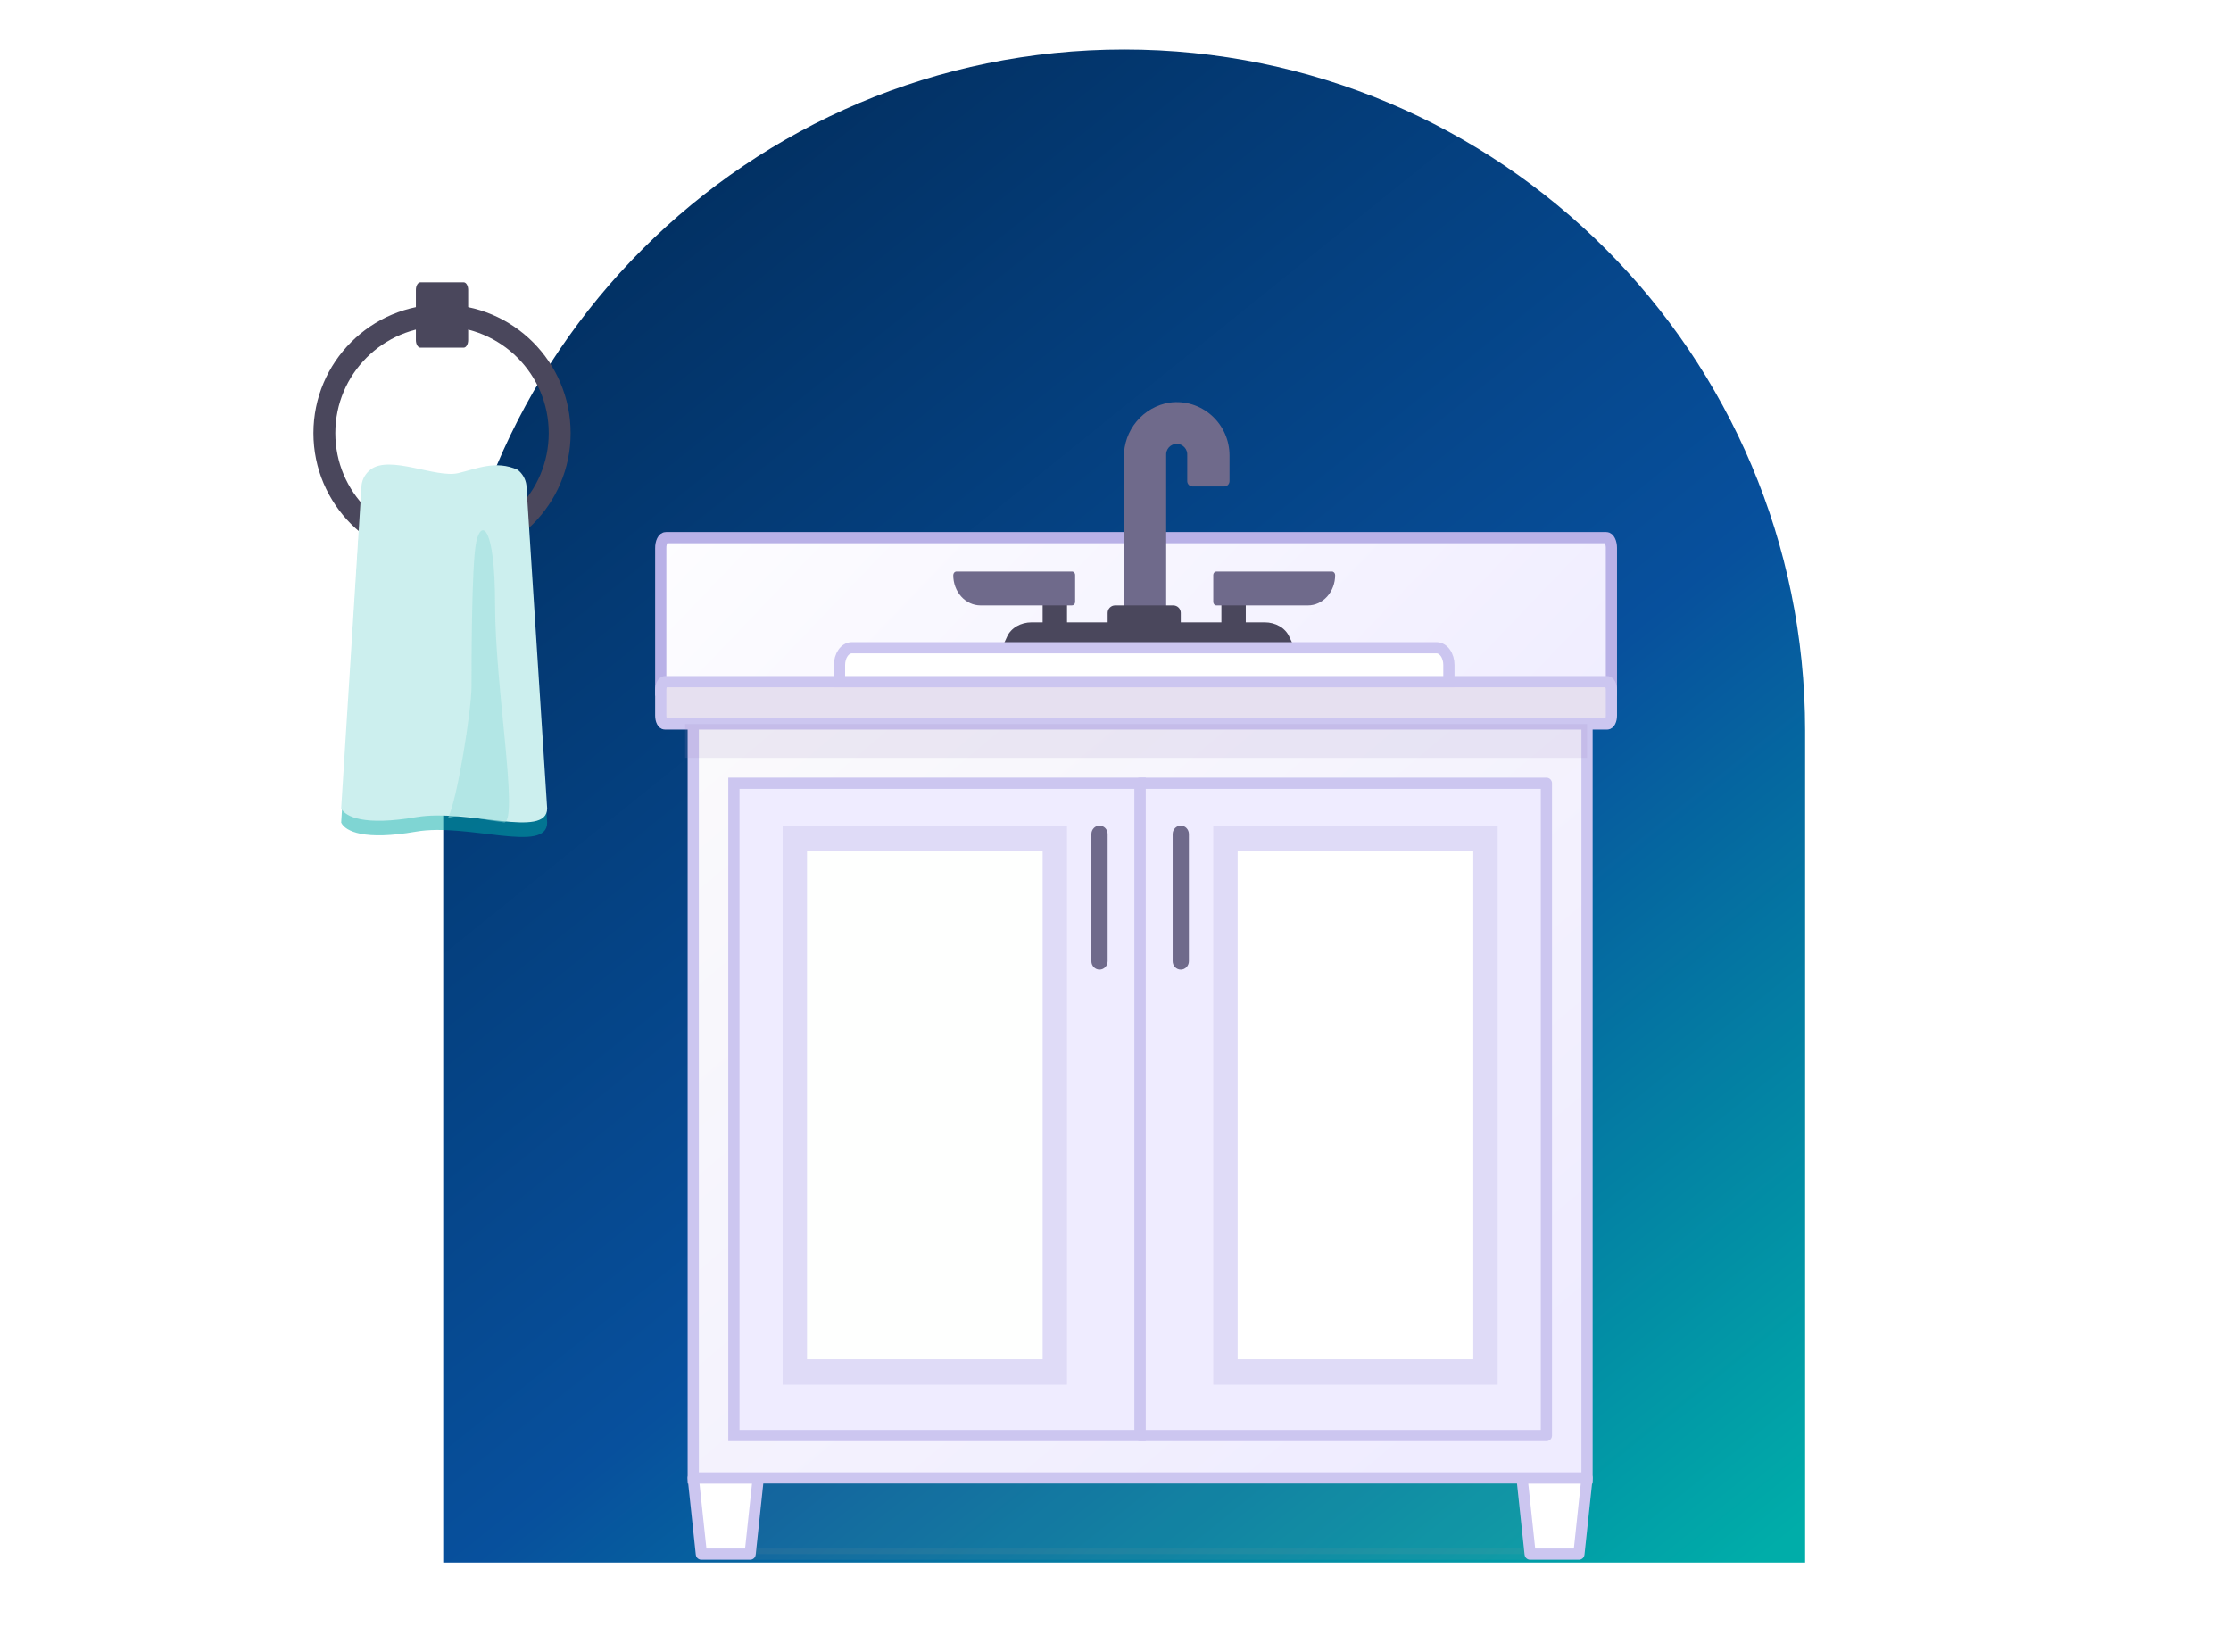 <?xml version="1.0" encoding="UTF-8"?><svg width="901" height="667" viewBox="0 0 901 667" fill="none" xmlns="http://www.w3.org/2000/svg">
<g clip-path="url(#clip0_17_3029)" filter="url(#filter0_d_17_3029)">
<path d="M179 291C179 139.122 302.122 16 454 16C605.878 16 729 139.122 729 291V627H179V291Z" fill="url(#paint0_linear_17_3029)"/>
<path opacity="0.1" d="M634.367 230.21H279.97V300.332H289.136V592.794L292.191 623.579H634.367V230.21Z" fill="#989797" stroke="#989797" stroke-width="4.528" stroke-linejoin="round"/>
<path d="M637.649 623.579H617.96L614.679 592.794H640.931L637.649 623.579Z" fill="white" stroke="#CCC6F0" stroke-width="4.528" stroke-linecap="round" stroke-linejoin="round"/>
<path d="M302.94 623.579H283.252L279.97 592.794H306.222L302.94 623.579Z" fill="white" stroke="#CCC6F0" stroke-width="4.528" stroke-linecap="round" stroke-linejoin="round"/>
<path d="M640.93 274.678H279.97V592.794H640.93V274.678Z" fill="url(#paint1_linear_17_3029)" stroke="#CCC6F0" stroke-width="4.528" stroke-miterlimit="10"/>
<path d="M268.988 213.11H648.701C649.251 213.11 649.778 213.546 650.167 214.322C650.556 215.098 650.775 216.151 650.775 217.248V274.678H266.845V217.385C266.836 216.819 266.885 216.254 266.989 215.727C267.093 215.199 267.251 214.72 267.452 214.32C267.653 213.919 267.893 213.604 268.157 213.396C268.421 213.188 268.704 213.091 268.988 213.11Z" fill="url(#paint2_linear_17_3029)" stroke="#B9B1E7" stroke-width="4.528" stroke-miterlimit="10"/>
<path d="M268.542 271.257H649.079C650.016 271.257 650.776 272.774 650.776 274.644V284.974C650.776 286.844 650.016 288.36 649.079 288.36H268.542C267.605 288.36 266.845 286.844 266.845 284.974V274.644C266.845 272.774 267.605 271.257 268.542 271.257Z" fill="#E6E0F0" stroke="#CCC6F0" stroke-width="4.528" stroke-miterlimit="10"/>
<path d="M460.45 312.304H296.378V575.691H460.45V312.304Z" fill="#EFECFF" stroke="#CCC6F0" stroke-width="4.528" stroke-miterlimit="10"/>
<path d="M430.917 329.407H316.066V555.167H430.917V329.407Z" fill="#DFDBF7"/>
<path d="M421.073 339.669H325.911V544.905H421.073V339.669Z" fill="url(#paint3_linear_17_3029)"/>
<path d="M447.324 384.137V332.828C447.324 330.939 445.855 329.407 444.043 329.407C442.23 329.407 440.761 330.939 440.761 332.828V384.137C440.761 386.026 442.23 387.558 444.043 387.558C445.855 387.558 447.324 386.026 447.324 384.137Z" fill="#6F6A8B"/>
<path d="M460.45 575.691H624.523V312.305H460.45V575.691Z" fill="#EFECFF" stroke="#CCC6F0" stroke-width="4.528" stroke-linecap="round" stroke-linejoin="round"/>
<path d="M604.835 329.407H489.984V555.167H604.835V329.407Z" fill="#DFDBF7"/>
<path d="M594.99 339.669H499.828V544.905H594.99V339.669Z" fill="white"/>
<path d="M480.139 384.137V332.828C480.139 330.939 478.67 329.407 476.858 329.407C475.045 329.407 473.576 330.939 473.576 332.828V384.137C473.576 386.026 475.045 387.558 476.858 387.558C478.67 387.558 480.139 386.026 480.139 384.137Z" fill="#6F6A8B"/>
<path opacity="0.15" d="M640.931 288.36H276.689V302.043H640.931V288.36Z" fill="#9E88C2"/>
<path d="M503.109 230.21H493.265V250.734H503.109V230.21Z" fill="#4A475C"/>
<path d="M491.264 226.79H537.892C538.24 226.79 538.574 226.943 538.821 227.217C539.067 227.491 539.205 227.862 539.205 228.249C539.205 231.491 538.046 234.6 535.983 236.892C533.92 239.184 531.122 240.472 528.205 240.472H491.264C490.924 240.472 490.599 240.322 490.358 240.055C490.118 239.788 489.983 239.427 489.983 239.049V228.103C490.008 227.745 490.154 227.411 490.392 227.167C490.629 226.923 490.941 226.789 491.264 226.79Z" fill="#6F6A8B"/>
<path d="M421.073 250.734H430.917V230.21H421.073V250.734Z" fill="#4A475C"/>
<path d="M432.82 240.468H395.937C394.494 240.463 393.065 240.143 391.733 239.526C390.401 238.91 389.191 238.008 388.174 236.874C387.156 235.739 386.35 234.393 385.801 232.913C385.253 231.434 384.973 229.848 384.977 228.249C384.977 227.863 385.115 227.493 385.362 227.22C385.608 226.947 385.942 226.794 386.29 226.794H432.82C432.999 226.779 433.179 226.805 433.348 226.872C433.517 226.938 433.672 227.044 433.802 227.181C433.932 227.318 434.034 227.484 434.103 227.668C434.171 227.852 434.204 228.05 434.198 228.249V239.158C434.186 239.345 434.14 239.527 434.064 239.694C433.988 239.86 433.883 240.009 433.755 240.131C433.627 240.252 433.478 240.345 433.318 240.403C433.158 240.46 432.988 240.482 432.82 240.468Z" fill="#6F6A8B"/>
<path d="M470.966 257.575H453.889L453.889 180.66C453.819 175.344 455.653 170.181 459.054 166.121C462.456 162.061 467.195 159.378 472.4 158.564C475.415 158.161 478.48 158.413 481.39 159.303C484.3 160.193 486.988 161.7 489.275 163.724C491.561 165.747 493.392 168.241 494.646 171.037C495.901 173.833 496.548 176.867 496.546 179.936V190.277C496.546 190.847 496.324 191.394 495.928 191.801C495.532 192.207 494.994 192.44 494.429 192.449H481.622C481.051 192.449 480.504 192.22 480.1 191.813C479.697 191.406 479.47 190.853 479.47 190.277V179.936C479.523 179.34 479.452 178.739 479.263 178.173C479.073 177.606 478.769 177.085 478.369 176.643C477.969 176.202 477.482 175.849 476.939 175.608C476.397 175.367 475.811 175.242 475.218 175.242C474.625 175.242 474.039 175.367 473.496 175.608C472.954 175.849 472.467 176.202 472.067 176.643C471.667 177.085 471.363 177.606 471.173 178.173C470.983 178.739 470.913 179.34 470.966 179.936V257.575Z" fill="#6F6A8B"/>
<path d="M473.839 240.472H450.344C448.676 240.472 447.325 241.824 447.325 243.491V250.734H476.858V243.491C476.858 241.824 475.506 240.472 473.839 240.472Z" fill="#4A475C"/>
<path d="M522.798 257.575H404.666L406.752 253.019C407.517 251.339 408.868 249.894 410.626 248.876C412.383 247.857 414.466 247.312 416.598 247.313H510.782C512.914 247.312 514.997 247.857 516.754 248.876C518.512 249.894 519.863 251.339 520.628 253.019L522.798 257.575Z" fill="#4A475C"/>
<path d="M343.893 257.575H580.158C581.481 257.575 582.75 258.306 583.685 259.606C584.621 260.906 585.146 262.669 585.146 264.508V271.258H339.037V264.508C339.036 262.7 339.544 260.964 340.451 259.669C341.358 258.374 342.593 257.623 343.893 257.575Z" fill="url(#paint4_linear_17_3029)" stroke="#CCC6F0" stroke-width="4.528" stroke-miterlimit="10"/>
<path d="M178.515 218.412C204.757 218.412 226.03 197.139 226.03 170.897C226.03 144.655 204.757 123.382 178.515 123.382C152.273 123.382 131 144.655 131 170.897C131 197.139 152.273 218.412 178.515 218.412Z" stroke="#4A475C" stroke-width="8.842" stroke-miterlimit="10"/>
<path d="M187.237 110H169.793C168.778 110 167.956 111.371 167.956 113.062V133.335C167.956 135.026 168.778 136.397 169.793 136.397H187.237C188.251 136.397 189.074 135.026 189.074 133.335V113.062C189.074 111.371 188.251 110 187.237 110Z" fill="#4A475C"/>
<path opacity="0.5" d="M220.97 328.2C220.97 340.922 188.832 328.2 168.036 331.835C147.241 335.47 139.512 331.78 137.788 328.2L146.031 194.949C146.335 192.488 147.611 190.233 149.596 188.65C157.421 182.408 176.038 192.245 185.051 190.079C192.613 188.262 200.175 184.627 209.067 188.703C211.018 190.282 212.273 192.515 212.576 194.949L220.97 328.2Z" fill="#00ADA9"/>
<path d="M220.97 322.418C220.97 334.886 188.832 322.418 168.036 325.98C147.241 329.543 139.512 325.926 137.788 322.418L146.031 191.833C146.335 189.421 147.611 187.211 149.596 185.659C157.421 179.542 176.038 189.182 185.051 187.06C192.613 185.278 200.175 181.716 209.067 185.711C211.018 187.258 212.273 189.447 212.576 191.833L220.97 322.418Z" fill="#CCEFEE"/>
<path opacity="0.5" d="M190.429 273.317C190.429 282.448 184.723 318.971 180.919 326.276C188.527 324.45 188.527 326.276 203.743 328.102C209.449 326.276 199.939 273.318 199.939 240.446C199.939 207.575 194.233 205.749 192.331 214.879C190.429 224.01 190.429 264.186 190.429 273.317Z" fill="#99DEDD"/>
</g>
<defs>
<filter id="filter0_d_17_3029" x="-4" y="0" width="909" height="675" filterUnits="userSpaceOnUse" color-interpolation-filters="sRGB">
<feFlood flood-opacity="0" result="BackgroundImageFix"/>
<feColorMatrix in="SourceAlpha" type="matrix" values="0 0 0 0 0 0 0 0 0 0 0 0 0 0 0 0 0 0 127 0" result="hardAlpha"/>
<feOffset dy="4"/>
<feGaussianBlur stdDeviation="2"/>
<feComposite in2="hardAlpha" operator="out"/>
<feColorMatrix type="matrix" values="0 0 0 0 0 0 0 0 0 0 0 0 0 0 0 0 0 0 0.25 0"/>
<feBlend mode="normal" in2="BackgroundImageFix" result="effect1_dropShadow_17_3029"/>
<feBlend mode="normal" in="SourceGraphic" in2="effect1_dropShadow_17_3029" result="shape"/>
</filter>
<linearGradient id="paint0_linear_17_3029" x1="243.55" y1="74.444" x2="696.409" y2="637.351" gradientUnits="userSpaceOnUse">
<stop stop-color="#022F60"/>
<stop offset="0.55" stop-color="#07509D"/>
<stop offset="1" stop-color="#00ADA9"/>
</linearGradient>
<linearGradient id="paint1_linear_17_3029" x1="492.738" y1="657.785" x2="189.575" y2="299.064" gradientUnits="userSpaceOnUse">
<stop stop-color="#EFECFF"/>
<stop offset="1" stop-color="#FCFCFB"/>
</linearGradient>
<linearGradient id="paint2_linear_17_3029" x1="512.8" y1="452.549" x2="234.168" y2="185.81" gradientUnits="userSpaceOnUse">
<stop stop-color="#EFECFF"/>
<stop offset="1" stop-color="white"/>
</linearGradient>
<linearGradient id="paint3_linear_17_3029" x1="1157.63" y1="29470.9" x2="15646.9" y2="39988.5" gradientUnits="userSpaceOnUse">
<stop stop-color="#FEFFFE"/>
<stop offset="1" stop-color="#F6F5F3"/>
</linearGradient>
<linearGradient id="paint4_linear_17_3029" x1="16781.6" y1="2286.67" x2="16774.7" y2="1954.02" gradientUnits="userSpaceOnUse">
<stop stop-color="#EEEBE7"/>
<stop offset="0.21" stop-color="#F5F3F0"/>
<stop offset="0.58" stop-color="#FCFCFB"/>
<stop offset="1" stop-color="white"/>
</linearGradient>
<clipPath id="clip0_17_3029">
<rect width="901" height="667" fill="white"/>
</clipPath>
</defs>
</svg>
